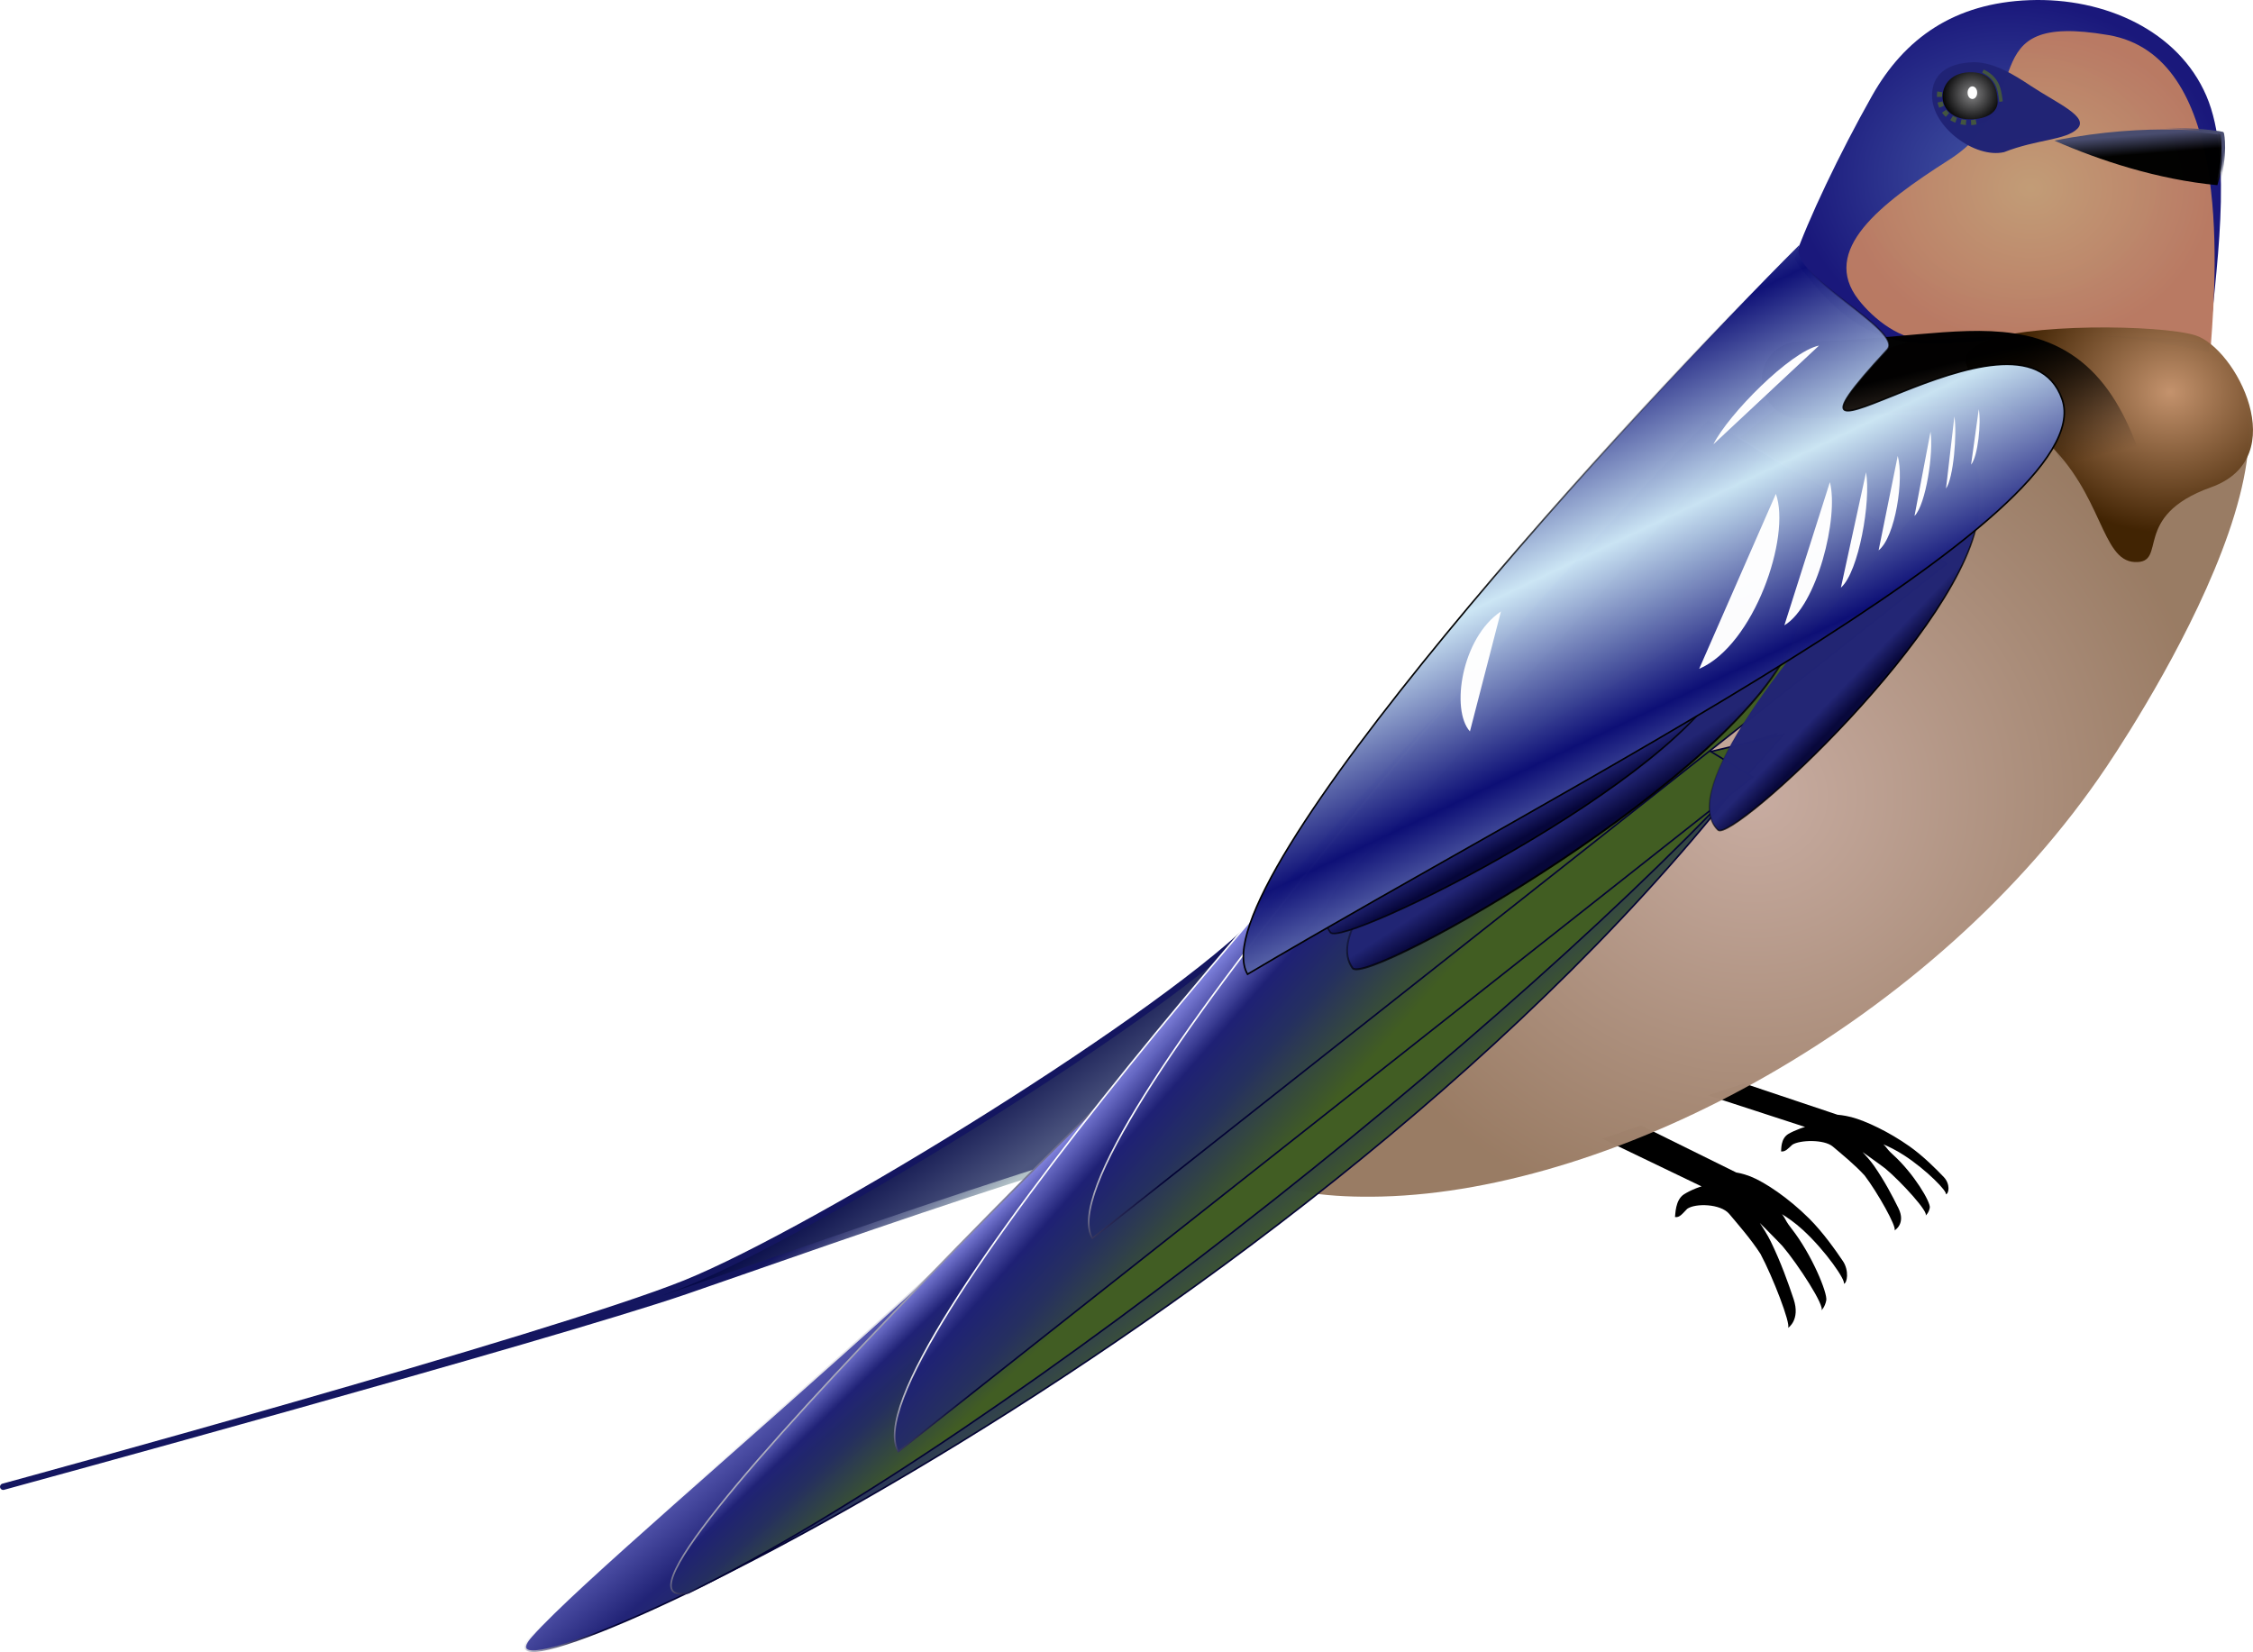 <?xml version="1.0" encoding="UTF-8" standalone="no"?>
<!-- Created with Inkscape (http://www.inkscape.org/) -->
<svg
   xmlns:dc="http://purl.org/dc/elements/1.1/"
   xmlns:cc="http://creativecommons.org/ns#"
   xmlns:rdf="http://www.w3.org/1999/02/22-rdf-syntax-ns#"
   xmlns:svg="http://www.w3.org/2000/svg"
   xmlns="http://www.w3.org/2000/svg"
   xmlns:xlink="http://www.w3.org/1999/xlink"
   xmlns:sodipodi="http://sodipodi.sourceforge.net/DTD/sodipodi-0.dtd"
   xmlns:inkscape="http://www.inkscape.org/namespaces/inkscape"
   id="svg2"
   sodipodi:version="0.32"
   inkscape:version="0.46"
   width="1416.184"
   height="1038.341"
   version="1.0"
   sodipodi:docname="hirundo.svg"
   inkscape:output_extension="org.inkscape.output.svg.inkscape"
   style="display:inline"
   inkscape:export-filename="/home/sulio/Documenti/dev/swallow.png"
   inkscape:export-xdpi="44.860001"
   inkscape:export-ydpi="44.860001">
  <defs
     id="defs5">
    <inkscape:perspective
       sodipodi:type="inkscape:persp3d"
       inkscape:vp_x="0 : 628 : 1"
       inkscape:vp_y="0 : 1000 : 0"
       inkscape:vp_z="1540 : 628 : 1"
       inkscape:persp3d-origin="770 : 418.66667 : 1"
       id="perspective153" />
    <linearGradient
       id="linearGradient3376">
      <stop
         id="stop3378"
         offset="0"
         style="stop-color:#141660;stop-opacity:1;" />
      <stop
         id="stop3380"
         offset="1"
         style="stop-color:#b3c2c7;stop-opacity:1;" />
    </linearGradient>
    <linearGradient
       id="linearGradient3362">
      <stop
         id="stop3364"
         offset="0"
         style="stop-color:#4d567f;stop-opacity:1;" />
      <stop
         id="stop3366"
         offset="1"
         style="stop-color:#070b48;stop-opacity:1;" />
    </linearGradient>
    <linearGradient
       inkscape:collect="always"
       id="linearGradient3319">
      <stop
         style="stop-color:#000000;stop-opacity:1;"
         offset="0"
         id="stop3321" />
      <stop
         style="stop-color:#000000;stop-opacity:0;"
         offset="1"
         id="stop3323" />
    </linearGradient>
    <linearGradient
       id="linearGradient3288">
      <stop
         style="stop-color:#cbe5f4;stop-opacity:1;"
         offset="0"
         id="stop3294" />
      <stop
         id="stop3296"
         offset="1"
         style="stop-color:#0d0f76;stop-opacity:1;" />
    </linearGradient>
    <linearGradient
       id="linearGradient3673">
      <stop
         style="stop-color:#000000;stop-opacity:1;"
         offset="0"
         id="stop3675" />
      <stop
         style="stop-color:#000000;stop-opacity:0;"
         offset="1"
         id="stop3677" />
    </linearGradient>
    <linearGradient
       id="linearGradient3598">
      <stop
         style="stop-color:#06063a;stop-opacity:1;"
         offset="0"
         id="stop3602" />
      <stop
         id="stop3606"
         offset="1"
         style="stop-color:#212474;stop-opacity:1;" />
    </linearGradient>
    <linearGradient
       id="linearGradient3581">
      <stop
         style="stop-color:#c4936d;stop-opacity:1;"
         offset="0"
         id="stop3583" />
      <stop
         style="stop-color:#402302;stop-opacity:1;"
         offset="1"
         id="stop3585" />
    </linearGradient>
    <linearGradient
       id="linearGradient3564">
      <stop
         style="stop-color:#c7aba0;stop-opacity:1;"
         offset="0"
         id="stop3566" />
      <stop
         style="stop-color:#987a62;stop-opacity:1;"
         offset="1"
         id="stop3568" />
    </linearGradient>
    <linearGradient
       id="linearGradient3493">
      <stop
         id="stop3495"
         offset="0"
         style="stop-color:#7f81dd;stop-opacity:1;" />
      <stop
         style="stop-color:#1f2175;stop-opacity:1;"
         offset="0.45"
         id="stop3497" />
      <stop
         style="stop-color:#252f60;stop-opacity:1;"
         offset="0.649"
         id="stop3499" />
      <stop
         id="stop3501"
         offset="1"
         style="stop-color:#415d22;stop-opacity:1;" />
    </linearGradient>
    <linearGradient
       id="linearGradient3211">
      <stop
         style="stop-color:#7f81dd;stop-opacity:1;"
         offset="0"
         id="stop3213" />
      <stop
         id="stop3225"
         offset="0.25"
         style="stop-color:#1f2175;stop-opacity:1;" />
      <stop
         id="stop3219"
         offset="0.5"
         style="stop-color:#252f60;stop-opacity:1;" />
      <stop
         style="stop-color:#415d22;stop-opacity:1;"
         offset="1"
         id="stop3215" />
    </linearGradient>
    <linearGradient
       id="linearGradient3203">
      <stop
         style="stop-color:#ffffff;stop-opacity:1;"
         offset="0"
         id="stop3205" />
      <stop
         style="stop-color:#020234;stop-opacity:1;"
         offset="1"
         id="stop3207" />
    </linearGradient>
    <linearGradient
       id="linearGradient3265">
      <stop
         id="stop3273"
         offset="0"
         style="stop-color:#c39d76;stop-opacity:1;" />
      <stop
         style="stop-color:#bb7b63;stop-opacity:1;"
         offset="1"
         id="stop3275" />
    </linearGradient>
    <linearGradient
       id="linearGradient3257">
      <stop
         style="stop-color:#4255a4;stop-opacity:1;"
         offset="0"
         id="stop3259" />
      <stop
         style="stop-color:#171579;stop-opacity:1;"
         offset="1"
         id="stop3261" />
    </linearGradient>
    <linearGradient
       id="linearGradient3222">
      <stop
         style="stop-color:#484c6f;stop-opacity:0;"
         offset="0"
         id="stop3224" />
      <stop
         style="stop-color:#484c6f;stop-opacity:1;"
         offset="1"
         id="stop3226" />
    </linearGradient>
    <linearGradient
       id="linearGradient3206">
      <stop
         style="stop-color:#484c6f;stop-opacity:1;"
         offset="0"
         id="stop3208" />
      <stop
         style="stop-color:#000000;stop-opacity:1;"
         offset="1"
         id="stop3210" />
    </linearGradient>
    <linearGradient
       id="linearGradient3163">
      <stop
         style="stop-color:#848484;stop-opacity:1;"
         offset="0"
         id="stop3165" />
      <stop
         style="stop-color:#000000;stop-opacity:1;"
         offset="1"
         id="stop3167" />
    </linearGradient>
    <radialGradient
       inkscape:collect="always"
       xlink:href="#linearGradient3163"
       id="radialGradient3169"
       cx="1292.621"
       cy="140.658"
       fx="1292.621"
       fy="140.658"
       r="14.513"
       gradientTransform="matrix(1,0,0,1.026,0,-3.638)"
       gradientUnits="userSpaceOnUse" />
    <linearGradient
       inkscape:collect="always"
       xlink:href="#linearGradient3222"
       id="linearGradient3230"
       gradientUnits="userSpaceOnUse"
       x1="1426.133"
       y1="172.425"
       x2="1437.982"
       y2="161.034" />
    <linearGradient
       inkscape:collect="always"
       xlink:href="#linearGradient3206"
       id="linearGradient3232"
       gradientUnits="userSpaceOnUse"
       x1="1412.976"
       y1="163.3"
       x2="1413.938"
       y2="175.409" />
    <filter
       inkscape:collect="always"
       id="filter3245">
      <feGaussianBlur
         inkscape:collect="always"
         stdDeviation="1.355"
         id="feGaussianBlur3247" />
    </filter>
    <filter
       inkscape:collect="always"
       id="filter3253">
      <feGaussianBlur
         inkscape:collect="always"
         stdDeviation="2.614"
         id="feGaussianBlur3255" />
    </filter>
    <radialGradient
       inkscape:collect="always"
       xlink:href="#linearGradient3257"
       id="radialGradient3263"
       cx="1315.287"
       cy="190.476"
       fx="1315.287"
       fy="190.476"
       r="134.101"
       gradientTransform="matrix(1,0,0,0.826,0,33.084)"
       gradientUnits="userSpaceOnUse" />
    <radialGradient
       inkscape:collect="always"
       xlink:href="#linearGradient3265"
       id="radialGradient3271"
       cx="1329.674"
       cy="197.78"
       fx="1329.674"
       fy="197.78"
       r="115.73"
       gradientTransform="matrix(1,0,0,0.852,0,29.359)"
       gradientUnits="userSpaceOnUse" />
    <linearGradient
       inkscape:collect="always"
       xlink:href="#linearGradient3211"
       id="linearGradient3479"
       gradientUnits="userSpaceOnUse"
       gradientTransform="translate(-313,286)"
       x1="876.818"
       y1="663.806"
       x2="934.57"
       y2="723.648" />
    <linearGradient
       inkscape:collect="always"
       xlink:href="#linearGradient3493"
       id="linearGradient3489"
       gradientUnits="userSpaceOnUse"
       gradientTransform="translate(-391,337)"
       x1="859.847"
       y1="644.714"
       x2="963.561"
       y2="767.489" />
    <linearGradient
       inkscape:collect="always"
       xlink:href="#linearGradient3203"
       id="linearGradient3491"
       gradientUnits="userSpaceOnUse"
       gradientTransform="translate(-391,337)"
       x1="836.534"
       y1="716"
       x2="855.75"
       y2="736.849" />
    <linearGradient
       inkscape:collect="always"
       xlink:href="#linearGradient3203"
       id="linearGradient3559"
       gradientUnits="userSpaceOnUse"
       gradientTransform="translate(-313,286)"
       x1="826.534"
       y1="711"
       x2="855.75"
       y2="736.849" />
    <radialGradient
       inkscape:collect="always"
       xlink:href="#linearGradient3564"
       id="radialGradient3575"
       gradientUnits="userSpaceOnUse"
       gradientTransform="matrix(0.967,-1.11323e-2,1.0639387e-2,0.924,32.414,57.056)"
       cx="1155.412"
       cy="580.006"
       fx="1155.412"
       fy="580.006"
       r="296.985" />
    <radialGradient
       inkscape:collect="always"
       xlink:href="#linearGradient3581"
       id="radialGradient3589"
       cx="1419.976"
       cy="319.37"
       fx="1419.976"
       fy="319.37"
       r="106.066"
       gradientTransform="matrix(0.946,-4.1613066e-2,3.6666656e-2,0.833,62.387,119.102)"
       gradientUnits="userSpaceOnUse" />
    <filter
       inkscape:collect="always"
       id="filter3643"
       x="-0.145"
       width="1.29"
       y="-0.029"
       height="1.058">
      <feGaussianBlur
         inkscape:collect="always"
         stdDeviation="0.635"
         id="feGaussianBlur3645" />
    </filter>
    <linearGradient
       inkscape:collect="always"
       xlink:href="#linearGradient3319"
       id="linearGradient3325"
       x1="1349.543"
       y1="290.893"
       x2="1367.954"
       y2="367.489"
       gradientUnits="userSpaceOnUse" />
    <linearGradient
       inkscape:collect="always"
       xlink:href="#linearGradient3673"
       id="linearGradient3329"
       x1="1205.386"
       y1="355.755"
       x2="1160.416"
       y2="260.755"
       gradientUnits="userSpaceOnUse" />
    <linearGradient
       inkscape:collect="always"
       xlink:href="#linearGradient3288"
       id="linearGradient3331"
       x1="1205.386"
       y1="355.755"
       x2="1160.416"
       y2="260.755"
       gradientUnits="userSpaceOnUse"
       spreadMethod="reflect" />
    <filter
       inkscape:collect="always"
       id="filter3343">
      <feGaussianBlur
         inkscape:collect="always"
         stdDeviation="5.172"
         id="feGaussianBlur3345" />
    </filter>
    <linearGradient
       inkscape:collect="always"
       xlink:href="#linearGradient3362"
       id="linearGradient2526"
       gradientUnits="userSpaceOnUse"
       x1="724.467"
       y1="788.462"
       x2="690.563"
       y2="738.964" />
    <linearGradient
       inkscape:collect="always"
       xlink:href="#linearGradient3376"
       id="linearGradient2528"
       gradientUnits="userSpaceOnUse"
       x1="695"
       y1="766.5"
       x2="714.5"
       y2="799.5" />
    <linearGradient
       inkscape:collect="always"
       xlink:href="#linearGradient3211"
       id="linearGradient2530"
       gradientUnits="userSpaceOnUse"
       gradientTransform="translate(2,0)"
       x1="848.534"
       y1="648.25"
       x2="934.57"
       y2="723.648" />
    <linearGradient
       inkscape:collect="always"
       xlink:href="#linearGradient3203"
       id="linearGradient2532"
       gradientUnits="userSpaceOnUse"
       gradientTransform="translate(2,0)"
       x1="822.534"
       y1="712"
       x2="852.75"
       y2="740.849" />
    <linearGradient
       inkscape:collect="always"
       xlink:href="#linearGradient3598"
       id="linearGradient2534"
       gradientUnits="userSpaceOnUse"
       gradientTransform="translate(93.593,-97.75)"
       x1="932.534"
       y1="695.25"
       x2="926.07"
       y2="683.797" />
    <linearGradient
       inkscape:collect="always"
       xlink:href="#linearGradient3673"
       id="linearGradient2536"
       gradientUnits="userSpaceOnUse"
       gradientTransform="translate(50.581,1.245)"
       x1="1027.886"
       y1="567.255"
       x2="998.452"
       y2="521.255" />
  </defs>
  <sodipodi:namedview
     inkscape:window-height="975"
     inkscape:window-width="1400"
     inkscape:pageshadow="2"
     inkscape:pageopacity="0.0"
     guidetolerance="10.0"
     gridtolerance="10.0"
     objecttolerance="10.0"
     borderopacity="1.0"
     bordercolor="#666666"
     pagecolor="#ffffff"
     id="base"
     showgrid="false"
     inkscape:zoom="0.25"
     inkscape:cx="1051.8276"
     inkscape:cy="438.4215"
     inkscape:window-x="0"
     inkscape:window-y="25"
     inkscape:current-layer="layer17" />
  <g
     inkscape:groupmode="layer"
     id="layer28"
     inkscape:label="zampa1"
     style="opacity:1;display:inline"
     transform="translate(-53.329,-79.668)">
    <path
       style="opacity:1;fill:#000000;fill-opacity:1;stroke:none;stroke-width:1;stroke-linecap:round;stroke-linejoin:round;stroke-miterlimit:4;stroke-dasharray:none;stroke-dashoffset:3.518;stroke-opacity:1"
       d="M 1149.649,760.652 C 1149.649,760.652 1208.337,780.323 1208.337,780.323 C 1208.337,780.323 1212.415,780.609 1217.089,781.829 C 1225.976,784.147 1240.615,791.015 1253.539,800.142 C 1262.392,806.393 1270.507,814.632 1275.153,819.499 C 1279.316,823.859 1278.471,830.051 1276.377,830.338 C 1277.83,828.885 1264.4,815.037 1250.166,805.813 C 1239.765,799.074 1231.996,797.279 1227.651,794.638 C 1225.072,793.07 1232.185,795.091 1232.185,795.091 C 1240.646,801.031 1237.404,800.179 1243.252,805.466 C 1256.369,817.324 1266.976,835.345 1266.349,838.766 C 1265.722,842.187 1263.669,843.756 1263.669,843.756 C 1266.128,841.855 1248.314,822.429 1238.463,814.187 C 1237.164,813.1 1219.679,800.397 1212.16,795.615 C 1213.077,796.492 1213.297,792.769 1215.051,794.545 C 1218.983,798.525 1227.056,806.323 1231.224,812.313 C 1237.967,822.006 1242.858,831.395 1246.662,839.108 C 1251.482,848.878 1244.192,853.057 1244.192,853.057 C 1245.814,851.009 1233.428,829.057 1225.398,818.519 C 1219.209,811.713 1210.848,804.955 1205.38,800.311 C 1199.913,795.668 1184.6,796.149 1179.955,799.157 C 1177.075,801.777 1175.621,803.65 1172.88,803.412 C 1173.075,802.147 1172.469,795.298 1177.565,792.325 C 1180.978,790.334 1188.471,787.272 1192.183,787.237 C 1194.303,787.217 1193.998,789.971 1193.998,789.971 L 1126.977,768.166 L 1149.649,760.652 z"
       id="path4130"
       sodipodi:nodetypes="csssscsscszcscscscczccssccc" />
  </g>
  <g
     inkscape:groupmode="layer"
     id="layer29"
     inkscape:label="zampa2-zampa1Clone"
     style="display:inline"
     transform="translate(-53.329,-79.668)">
    <use
       style="display:inline"
       x="0"
       y="0"
       xlink:href="#path4130"
       id="use2542"
       transform="matrix(1.042,6.4019528e-2,-6.5169407e-2,1.312,-63.592,-284.546)"
       width="1540"
       height="1256" />
  </g>
  <g
     inkscape:groupmode="layer"
     id="layer27"
     inkscape:label="coda3"
     style="display:inline"
     transform="translate(-53.329,-79.668)" />
  <g
     inkscape:groupmode="layer"
     id="layer26"
     inkscape:label="coda2-coda1Clone"
     style="display:inline"
     transform="translate(-53.329,-79.668)">
    <use
       style="display:inline"
       x="0"
       y="0"
       xlink:href="#path3352"
       id="use3390"
       inkscape:transform-center-x="-432.35222"
       inkscape:transform-center-y="-178.59021"
       width="1540"
       height="1256"
       transform="matrix(1,-2.0618197e-2,2.0618197e-2,1,-37.861,35.657)" />
  </g>
  <g
     inkscape:groupmode="layer"
     id="layer25"
     inkscape:label="coda1"
     style="display:inline"
     transform="translate(-53.329,-79.668)">
    <path
       style="opacity:1;fill:url(#linearGradient2526);fill-opacity:1;stroke:url(#linearGradient2528);stroke-width:4;stroke-linecap:round;stroke-linejoin:round;stroke-miterlimit:4;stroke-dasharray:none;stroke-dashoffset:3.518;stroke-opacity:1"
       d="M 73,980 C 73,980 420.173,892.929 504.144,861.027 C 587.678,829.292 814.062,695.898 870,638.5 L 943,744 C 839.514,753.813 589.888,838.515 504.18,865.926 C 418.472,893.337 73,980 73,980 z"
       id="path3352"
       sodipodi:nodetypes="czcczc" />
  </g>
  <g
     inkscape:groupmode="layer"
     id="layer15"
     inkscape:label="corpo"
     style="display:inline"
     transform="translate(-53.329,-79.668)">
    <path
       style="opacity:0.99;fill:url(#radialGradient3575);fill-opacity:1;stroke:none;stroke-width:1;stroke-miterlimit:4;stroke-dashoffset:3.518;stroke-opacity:1"
       d="M 1377.444,561.621 C 1269.499,722.301 1068.99,827.947 922.067,831.736 C 654.194,838.644 957.459,551.049 1067.731,432.928 C 1192.182,299.618 1245.338,273.363 1408.557,288.678 C 1544.208,301.406 1404.768,520.948 1377.444,561.621 z"
       id="path3562"
       sodipodi:nodetypes="cssss" />
  </g>
  <g
     inkscape:groupmode="layer"
     id="layer24"
     inkscape:label="ombra-corpo"
     style="display:none"
     transform="translate(-53.329,-79.668)">
    <path
       style="opacity:0.99;fill:#000000;fill-opacity:0.49;stroke:none;stroke-width:2.198;stroke-miterlimit:4;stroke-dashoffset:3.518;stroke-opacity:1;display:inline;filter:url(#filter3343)"
       d="M 1347.8,755.702 C 1345.025,841.739 1274.328,946.752 1250.544,884.059 C 1226.499,820.676 1209.251,740.271 1219.678,573.547 C 1379.18,575.483 1392.568,258.336 1430.082,196.795 C 1470.741,164.311 1349.96,688.736 1347.8,755.702 z"
       id="path3301"
       sodipodi:nodetypes="csccs"
       transform="matrix(-0.785,-0.619,0.619,-0.785,1888.968,1868.552)" />
  </g>
  <g
     inkscape:groupmode="layer"
     id="layer6"
     style="opacity:1;display:inline"
     inkscape:label="testa"
     transform="translate(-53.329,-79.668)">
    <path
       style="opacity:0.99;fill:url(#radialGradient3263);fill-opacity:1;stroke:none;stroke-width:2.198;stroke-miterlimit:4;stroke-dasharray:none;stroke-dashoffset:3.518;stroke-opacity:1"
       d="M 1441.627,301.285 C 1445.611,252.204 1457.64,180.474 1440.214,139.925 C 1422.66,99.077 1376.451,78.019 1329.099,79.768 C 1281.716,81.519 1250.457,103.713 1230.018,139.925 C 1209.58,176.136 1189.743,217.946 1181.186,242.544 C 1251.564,341.502 1290.41,264.955 1441.627,301.285 z"
       id="path3193"
       sodipodi:nodetypes="czzzcc" />
  </g>
  <g
     inkscape:groupmode="layer"
     id="layer5"
     inkscape:label="rosso-testa"
     style="opacity:1;display:inline"
     transform="translate(-53.329,-79.668)">
    <path
       style="opacity:0.99;fill:url(#radialGradient3271);fill-opacity:1;stroke:none;stroke-width:2.198;stroke-miterlimit:4;stroke-dasharray:none;stroke-dashoffset:3.518;stroke-opacity:1"
       d="M 1378.64,101.708 C 1290.34,86.68 1336.081,143.379 1278.513,180.083 C 1234.784,207.964 1197.395,236.967 1221.526,268.022 C 1230.632,279.741 1248.527,294.75 1266.84,293.24 C 1312.031,289.514 1426.369,289.04 1443.042,296.331 C 1447.138,243.433 1454.664,114.646 1378.64,101.708 z"
       id="path3191"
       sodipodi:nodetypes="cssscs" />
  </g>
  <g
     inkscape:groupmode="layer"
     id="layer2"
     style="display:inline"
     inkscape:label="pupilla"
     transform="translate(-53.329,-79.668)">
    <path
       sodipodi:type="arc"
       style="opacity:0.99;fill:url(#radialGradient3169);fill-opacity:1;stroke:none;stroke-width:4;stroke-miterlimit:4;stroke-dasharray:4, 4;stroke-dashoffset:0;stroke-opacity:1"
       id="path3153"
       sodipodi:cx="1292.6211"
       sodipodi:cy="140.65765"
       sodipodi:rx="14.512587"
       sodipodi:ry="14.887913"
       d="M 1307.134,140.658 A 14.513,14.888 0 1 1 1278.109,140.658 A 14.513,14.888 0 1 1 1307.134,140.658 z"
       transform="matrix(1.314,0,0,1.281,-405.625,-41.302)" />
    <path
       sodipodi:type="arc"
       style="opacity:0.99;fill:#ffffff;fill-opacity:1;stroke:none;stroke-width:4;stroke-miterlimit:4;stroke-dasharray:4, 4;stroke-dashoffset:0;stroke-opacity:1"
       id="path2381"
       sodipodi:cx="1292.9965"
       sodipodi:cy="138.4057"
       sodipodi:rx="3.1277127"
       sodipodi:ry="6.3805337"
       d="M 1296.124,138.406 A 3.128,6.381 0 1 1 1289.869,138.406 A 3.128,6.381 0 1 1 1296.124,138.406 z"
       transform="matrix(0.96,0,0,0.608,51.845,53.776)" />
  </g>
  <g
     inkscape:groupmode="layer"
     id="layer4"
     inkscape:label="contorno-occhio"
     style="display:inline"
     transform="translate(-53.329,-79.668)">
    <path
       style="opacity:0.99;fill:#212475;fill-opacity:1;stroke:none;stroke-width:2.198;stroke-miterlimit:4;stroke-dashoffset:3.518;stroke-opacity:1"
       d="M 1294.156,118.737 C 1276.661,119.238 1267.807,126.781 1267.763,139.72 C 1267.696,159.657 1294.955,179.493 1313.057,175.284 C 1333.817,167.118 1351.743,167.897 1359.102,160.585 C 1366.636,153.098 1346.592,144.694 1330.111,133.805 C 1318.818,126.343 1306.937,118.946 1294.156,118.737 z M 1293.082,125.086 C 1305.526,125.501 1308.801,134.771 1309.013,143.334 C 1309.178,150.022 1302.485,154.716 1291.27,154.648 C 1280.056,154.58 1274.503,147.457 1274.403,140.768 C 1274.278,132.328 1280.644,124.67 1293.082,125.086 z"
       id="path3173"
       sodipodi:nodetypes="csczsccszsz" />
  </g>
  <g
     inkscape:groupmode="layer"
     id="layer3"
     style="display:inline"
     inkscape:label="ciglia"
     transform="translate(-53.329,-79.668)">
    <path
       style="opacity:0.99;fill:none;fill-opacity:1;stroke:#445640;stroke-width:3.198;stroke-miterlimit:4;stroke-dasharray:3.198, 3.198;stroke-dashoffset:3.518;stroke-opacity:1;display:inline"
       d="M 1273.13,134.552 C 1268.949,152.322 1284.824,158.679 1295.474,156.298"
       id="path3155"
       sodipodi:nodetypes="cc" />
    <path
       style="opacity:0.99;fill:none;fill-opacity:1;stroke:#445640;stroke-width:2.198;stroke-miterlimit:4;stroke-dasharray:none;stroke-dashoffset:3.518;stroke-opacity:1"
       d="M 1299.752,124.394 C 1310.75,129.405 1310.361,139.337 1311.137,143.535"
       id="path3159"
       sodipodi:nodetypes="cc" />
  </g>
  <g
     inkscape:groupmode="layer"
     id="layer8"
     inkscape:label="ombre-testa"
     style="display:none"
     transform="translate(-53.329,-79.668)">
    <path
       style="opacity:0.99;fill:#000000;fill-opacity:0.49;stroke:none;stroke-width:2.198;stroke-miterlimit:4;stroke-dashoffset:3.518;stroke-opacity:1;filter:url(#filter3253)"
       d="M 1444.5,224.5 C 1439,270.66 1449.768,303.5 1431,303.5 C 1412.232,303.5 1373,294.16 1369.5,295 C 1369.5,278.265 1369.764,220.969 1387.942,187.648 C 1397.013,171.021 1426.691,177.637 1430.828,163.798 C 1440.275,132.189 1412.394,118.5 1420.5,118.5 C 1439.268,118.5 1450,178.34 1444.5,224.5 z"
       id="path3235"
       sodipodi:nodetypes="cccsscz" />
    <path
       style="opacity:0.99;fill:#000000;fill-opacity:0.533;stroke:none;stroke-width:2.198;stroke-miterlimit:4;stroke-dashoffset:3.518;stroke-opacity:1;filter:url(#filter3245)"
       d="M 1393.652,157.782 C 1396.743,160.084 1361.185,164.663 1329,178 C 1300.938,189.628 1272.439,177.665 1284.5,164.5 C 1316,159.048 1305.436,139 1325,131.5 C 1349.564,131.5 1393.652,150.33 1393.652,157.782 z"
       id="path3237"
       sodipodi:nodetypes="csccc" />
  </g>
  <g
     inkscape:groupmode="layer"
     id="layer7"
     inkscape:label="becco"
     style="opacity:1;display:inline"
     transform="translate(-53.329,-79.668)">
    <path
       style="opacity:0.99;fill:url(#linearGradient3232);fill-opacity:1;stroke:url(#linearGradient3230);stroke-width:2.198;stroke-miterlimit:4;stroke-dasharray:none;stroke-dashoffset:3.518;stroke-opacity:1"
       d="M 1450.166,163.572 C 1450.003,163.223 1405.423,155.851 1344.666,168.056 C 1373.38,180.593 1409.458,192.483 1447.128,196.064 C 1452.92,176.544 1450.312,163.884 1450.166,163.572 z"
       id="path3196"
       sodipodi:nodetypes="cccz" />
  </g>
  <g
     inkscape:groupmode="layer"
     id="layer14"
     inkscape:label="ala6"
     style="display:inline"
     transform="translate(-53.329,-79.668)">
    <path
       sodipodi:nodetypes="cccz"
       id="use3483"
       d="M 387.333,1108.126 C 331.49,1171.145 900.569,909.446 1169.73,541.004 L 861.506,637.282 C 799.213,761.368 443.525,1044.711 387.333,1108.126 z"
       style="opacity:0.99;fill:url(#linearGradient3489);fill-opacity:1;stroke:url(#linearGradient3491);stroke-width:1;stroke-miterlimit:4;stroke-dasharray:none;stroke-dashoffset:3.518;stroke-opacity:1;display:inline" />
  </g>
  <g
     inkscape:groupmode="layer"
     id="layer13"
     inkscape:label="ala5"
     style="display:inline"
     transform="translate(-53.329,-79.668)">
    <path
       style="opacity:0.99;fill:url(#linearGradient3479);fill-opacity:1;stroke:url(#linearGradient3559);stroke-width:1;stroke-miterlimit:4;stroke-dasharray:none;stroke-dashoffset:3.518;stroke-opacity:1;display:inline"
       d="M 486.061,1080.839 C 686.02,983.185 1038.38,699.296 1174.413,541.294 L 919.707,601.132 C 822.059,698.347 402.426,1098.894 486.061,1080.839 z"
       id="path3477"
       sodipodi:nodetypes="cccc" />
  </g>
  <g
     inkscape:groupmode="layer"
     id="layer12"
     inkscape:label="ala4-ala1Clone"
     style="display:inline"
     transform="translate(-53.329,-79.668)">
    <use
       style="display:inline"
       x="0"
       y="0"
       xlink:href="#path2431"
       id="use3243"
       transform="translate(-182,206)"
       width="1540"
       height="1256" />
  </g>
  <g
     inkscape:groupmode="layer"
     id="layer11"
     inkscape:label="ala3-ala1Clone"
     style="display:inline"
     transform="translate(-53.329,-79.668)">
    <use
       style="display:inline"
       x="0"
       y="0"
       xlink:href="#path2431"
       id="use3241"
       transform="translate(-114.784,133.643)"
       width="1540"
       height="1256" />
  </g>
  <g
     inkscape:groupmode="layer"
     id="layer10"
     inkscape:label="ala2-ala1Clone"
     style="display:inline"
     transform="translate(-53.329,-79.668)">
    <use
       style="display:inline"
       x="0"
       y="0"
       xlink:href="#path2431"
       id="use3235"
       transform="translate(-60,72)"
       width="1540"
       height="1256" />
  </g>
  <g
     inkscape:groupmode="layer"
     id="layer9"
     inkscape:label="ala1"
     style="display:inline"
     transform="translate(-53.329,-79.668)">
    <path
       style="opacity:0.99;fill:url(#linearGradient2530);fill-opacity:1;stroke:url(#linearGradient2532);stroke-width:1;stroke-miterlimit:4;stroke-dasharray:none;stroke-dashoffset:3.518;stroke-opacity:1"
       d="M 800,786 L 1337,362 L 1187,271 C 1089.352,368.216 767.277,730.516 800,786 z"
       id="path2431"
       sodipodi:nodetypes="cccc" />
  </g>
  <g
     inkscape:groupmode="layer"
     id="layer16"
     inkscape:label="petto"
     style="display:inline"
     transform="translate(-53.329,-79.668)">
    <path
       style="opacity:0.99;fill:url(#radialGradient3589);fill-opacity:1;stroke:none;stroke-width:1;stroke-miterlimit:4;stroke-dashoffset:3.518;stroke-opacity:1"
       d="M 1443.205,385.905 C 1392.255,404.126 1416.596,433.92 1395.122,432.928 C 1374,431.952 1375.144,389.972 1339.26,356.914 C 1297.871,318.783 1273.501,307.431 1299.456,294.886 C 1324.485,282.789 1411.099,283.557 1433.305,290.446 C 1458.478,298.254 1495.089,367.35 1443.205,385.905 z"
       id="path3578"
       sodipodi:nodetypes="czssss" />
    <path
       style="opacity:0.99;fill:none;fill-opacity:1;stroke:url(#linearGradient3325);stroke-width:48;stroke-linecap:round;stroke-linejoin:round;stroke-miterlimit:4;stroke-dasharray:none;stroke-dashoffset:3.518;stroke-opacity:1"
       d="M 1184.707,318.414 C 1301.644,317.342 1352.02,279.789 1381.954,393.929"
       id="path3309"
       sodipodi:nodetypes="cc" />
  </g>
  <g
     inkscape:groupmode="layer"
     id="layer23"
     inkscape:label="alaSup6-alaSup2Clone"
     style="display:inline"
     transform="translate(-53.329,-79.668)">
    <use
       style="display:inline"
       x="0"
       y="0"
       xlink:href="#path3682"
       id="use3284"
       transform="matrix(0.823,-0.169,0.256,0.955,230.603,115.917)"
       width="1540"
       height="1256"
       inkscape:transform-center-x="-72.280004"
       inkscape:transform-center-y="-99.289114" />
  </g>
  <g
     inkscape:groupmode="layer"
     id="layer22"
     inkscape:label="alaSup5-alaSup2Clone"
     style="display:inline"
     transform="translate(-53.329,-79.668)">
    <use
       style="display:inline"
       x="0"
       y="0"
       xlink:href="#path3682"
       id="use3798"
       transform="matrix(0.834,-0.147,0.183,0.889,234.673,136.614)"
       width="1540"
       height="1256"
       inkscape:transform-center-x="-76.700354"
       inkscape:transform-center-y="-86.107946" />
  </g>
  <g
     inkscape:groupmode="layer"
     id="layer21"
     inkscape:label="alaSup4-alaSup2Clone"
     style="display:inline"
     transform="translate(-53.329,-79.668)">
    <use
       style="display:inline"
       x="0"
       y="0"
       xlink:href="#path3682"
       id="use3699"
       transform="matrix(1.122,-2.5385218e-2,2.3387317e-2,1.218,-110.189,-100.139)"
       width="1540"
       height="1256" />
  </g>
  <g
     inkscape:groupmode="layer"
     id="layer20"
     inkscape:label="alaSup3-alaSup2Clone"
     style="display:inline"
     transform="translate(-53.329,-79.668)">
    <use
       style="display:inline"
       x="0"
       y="0"
       xlink:href="#path3682"
       id="use3692"
       transform="matrix(1.035,1.6306666e-2,-2.2489231e-2,1.14,-10.521,-95.638)"
       width="1540"
       height="1256"
       inkscape:transform-center-x="-131.58216"
       inkscape:transform-center-y="-102.99845" />
  </g>
  <g
     inkscape:groupmode="layer"
     id="layer19"
     inkscape:label="alaSup2"
     style="display:inline"
     transform="translate(-53.329,-79.668)">
    <path
       style="opacity:0.99;fill:url(#linearGradient2534);fill-opacity:1;stroke:url(#linearGradient2536);stroke-width:1;stroke-miterlimit:4;stroke-dasharray:none;stroke-dashoffset:3.518;stroke-opacity:1;display:inline"
       d="M 889.593,665.75 C 897.295,675.759 1111.065,569.803 1140.093,500.75 C 1168.615,432.902 1102.553,490.263 1063.932,512.381 C 976.105,562.681 867.777,636.242 889.593,665.75 z"
       id="path3682"
       sodipodi:nodetypes="czsc" />
  </g>
  <g
     inkscape:groupmode="layer"
     id="layer17"
     inkscape:label="alaSup1"
     style="display:inline"
     transform="translate(-53.329,-79.668)">
    <path
       style="opacity:0.99;fill:url(#linearGradient3331);fill-opacity:1;stroke:url(#linearGradient3329);stroke-width:1;stroke-miterlimit:4;stroke-dasharray:none;stroke-dashoffset:3.518;stroke-opacity:1;display:inline"
       d="M 837.512,692.005 C 1037.214,573.514 1375.395,403.976 1349.512,330.505 C 1323.468,256.576 1144.388,402.683 1239.565,299.499 C 1250.777,287.343 1175.464,252.118 1184.512,233.505 C 1086.864,330.721 804.789,636.521 837.512,692.005 z"
       id="path3592"
       sodipodi:nodetypes="czscc"
       inkscape:transform-center-x="114"
       inkscape:transform-center-y="113" />
  </g>
  <g
     inkscape:groupmode="layer"
     id="layer18"
     inkscape:label="alaSup1-striature"
     style="display:inline"
     transform="translate(-53.329,-79.668)">
    <use
       style="display:inline"
       x="0"
       y="0"
       xlink:href="#path3617"
       id="use3639"
       transform="matrix(2.842,0,0,1.698,-2396.711,-213.288)"
       width="1540"
       height="1256" />
    <use
       style="display:inline"
       x="0"
       y="0"
       xlink:href="#path3617"
       id="use3641"
       transform="matrix(4.79,0,0,2.075,-4898.391,-338.241)"
       width="1540"
       height="1256" />
    <path
       style="opacity:0.99;fill:#ffffff;fill-opacity:1;stroke:none;stroke-width:1;stroke-miterlimit:4;stroke-dasharray:none;stroke-dashoffset:3.518;stroke-opacity:1;display:inline;filter:url(#filter3643)"
       d="M 1266.804,351 C 1268.817,363.954 1263.954,396.808 1256.739,404"
       id="path3617"
       sodipodi:nodetypes="cc" />
    <use
       style="display:inline"
       x="0"
       y="0"
       xlink:href="#path3617"
       id="use3635"
       transform="matrix(1.555,-9.6883327e-2,6.8618709e-2,1.102,-747.772,102.148)"
       width="1540"
       height="1256" />
    <path
       style="opacity:0.99;fill:#ffffff;fill-opacity:1;stroke:none;stroke-width:1;stroke-miterlimit:4;stroke-dasharray:none;stroke-dashoffset:3.518;stroke-opacity:1;display:inline;filter:url(#filter3643)"
       d="M 988.304,492.5 C 990.317,505.454 985.454,538.308 978.239,545.5"
       id="path3657"
       sodipodi:nodetypes="cc"
       transform="matrix(-3.79,1.1,-0.352,-1.214,4896.329,50.152)" />
    <path
       style="opacity:0.99;fill:#ffffff;fill-opacity:1;stroke:none;stroke-width:1;stroke-miterlimit:4;stroke-dasharray:none;stroke-dashoffset:3.518;stroke-opacity:1;display:inline;filter:url(#filter3643)"
       d="M 1171.304,300.5 C 1173.317,313.454 1168.454,346.308 1161.239,353.5"
       id="path3659"
       sodipodi:nodetypes="cc"
       transform="matrix(-1.539,-0.804,0.961,-1.324,2644.176,1698.537)" />
    <path
       style="opacity:0.99;fill:#ffffff;fill-opacity:1;stroke:none;stroke-width:1;stroke-miterlimit:4;stroke-dasharray:none;stroke-dashoffset:3.518;stroke-opacity:1;display:inline;filter:url(#filter3643)"
       d="M 1226.804,376.5 C 1228.817,389.454 1223.954,422.308 1216.739,429.5"
       id="path3665"
       sodipodi:nodetypes="cc"
       transform="matrix(1.57,0,0,1.368,-699.799,-138.524)" />
    <use
       style="display:inline"
       x="0"
       y="0"
       xlink:href="#path3617"
       id="use3667"
       transform="matrix(0.682,-7.4034245e-2,3.0096934e-2,0.842,407.287,139.625)"
       width="1540"
       height="1256" />
    <use
       style="display:inline"
       x="0"
       y="0"
       xlink:href="#path3617"
       id="use3669"
       transform="matrix(0.624,-5.6897432e-2,2.7528816e-2,0.647,496.983,181.811)"
       width="1540"
       height="1256" />
  </g>
</svg>
